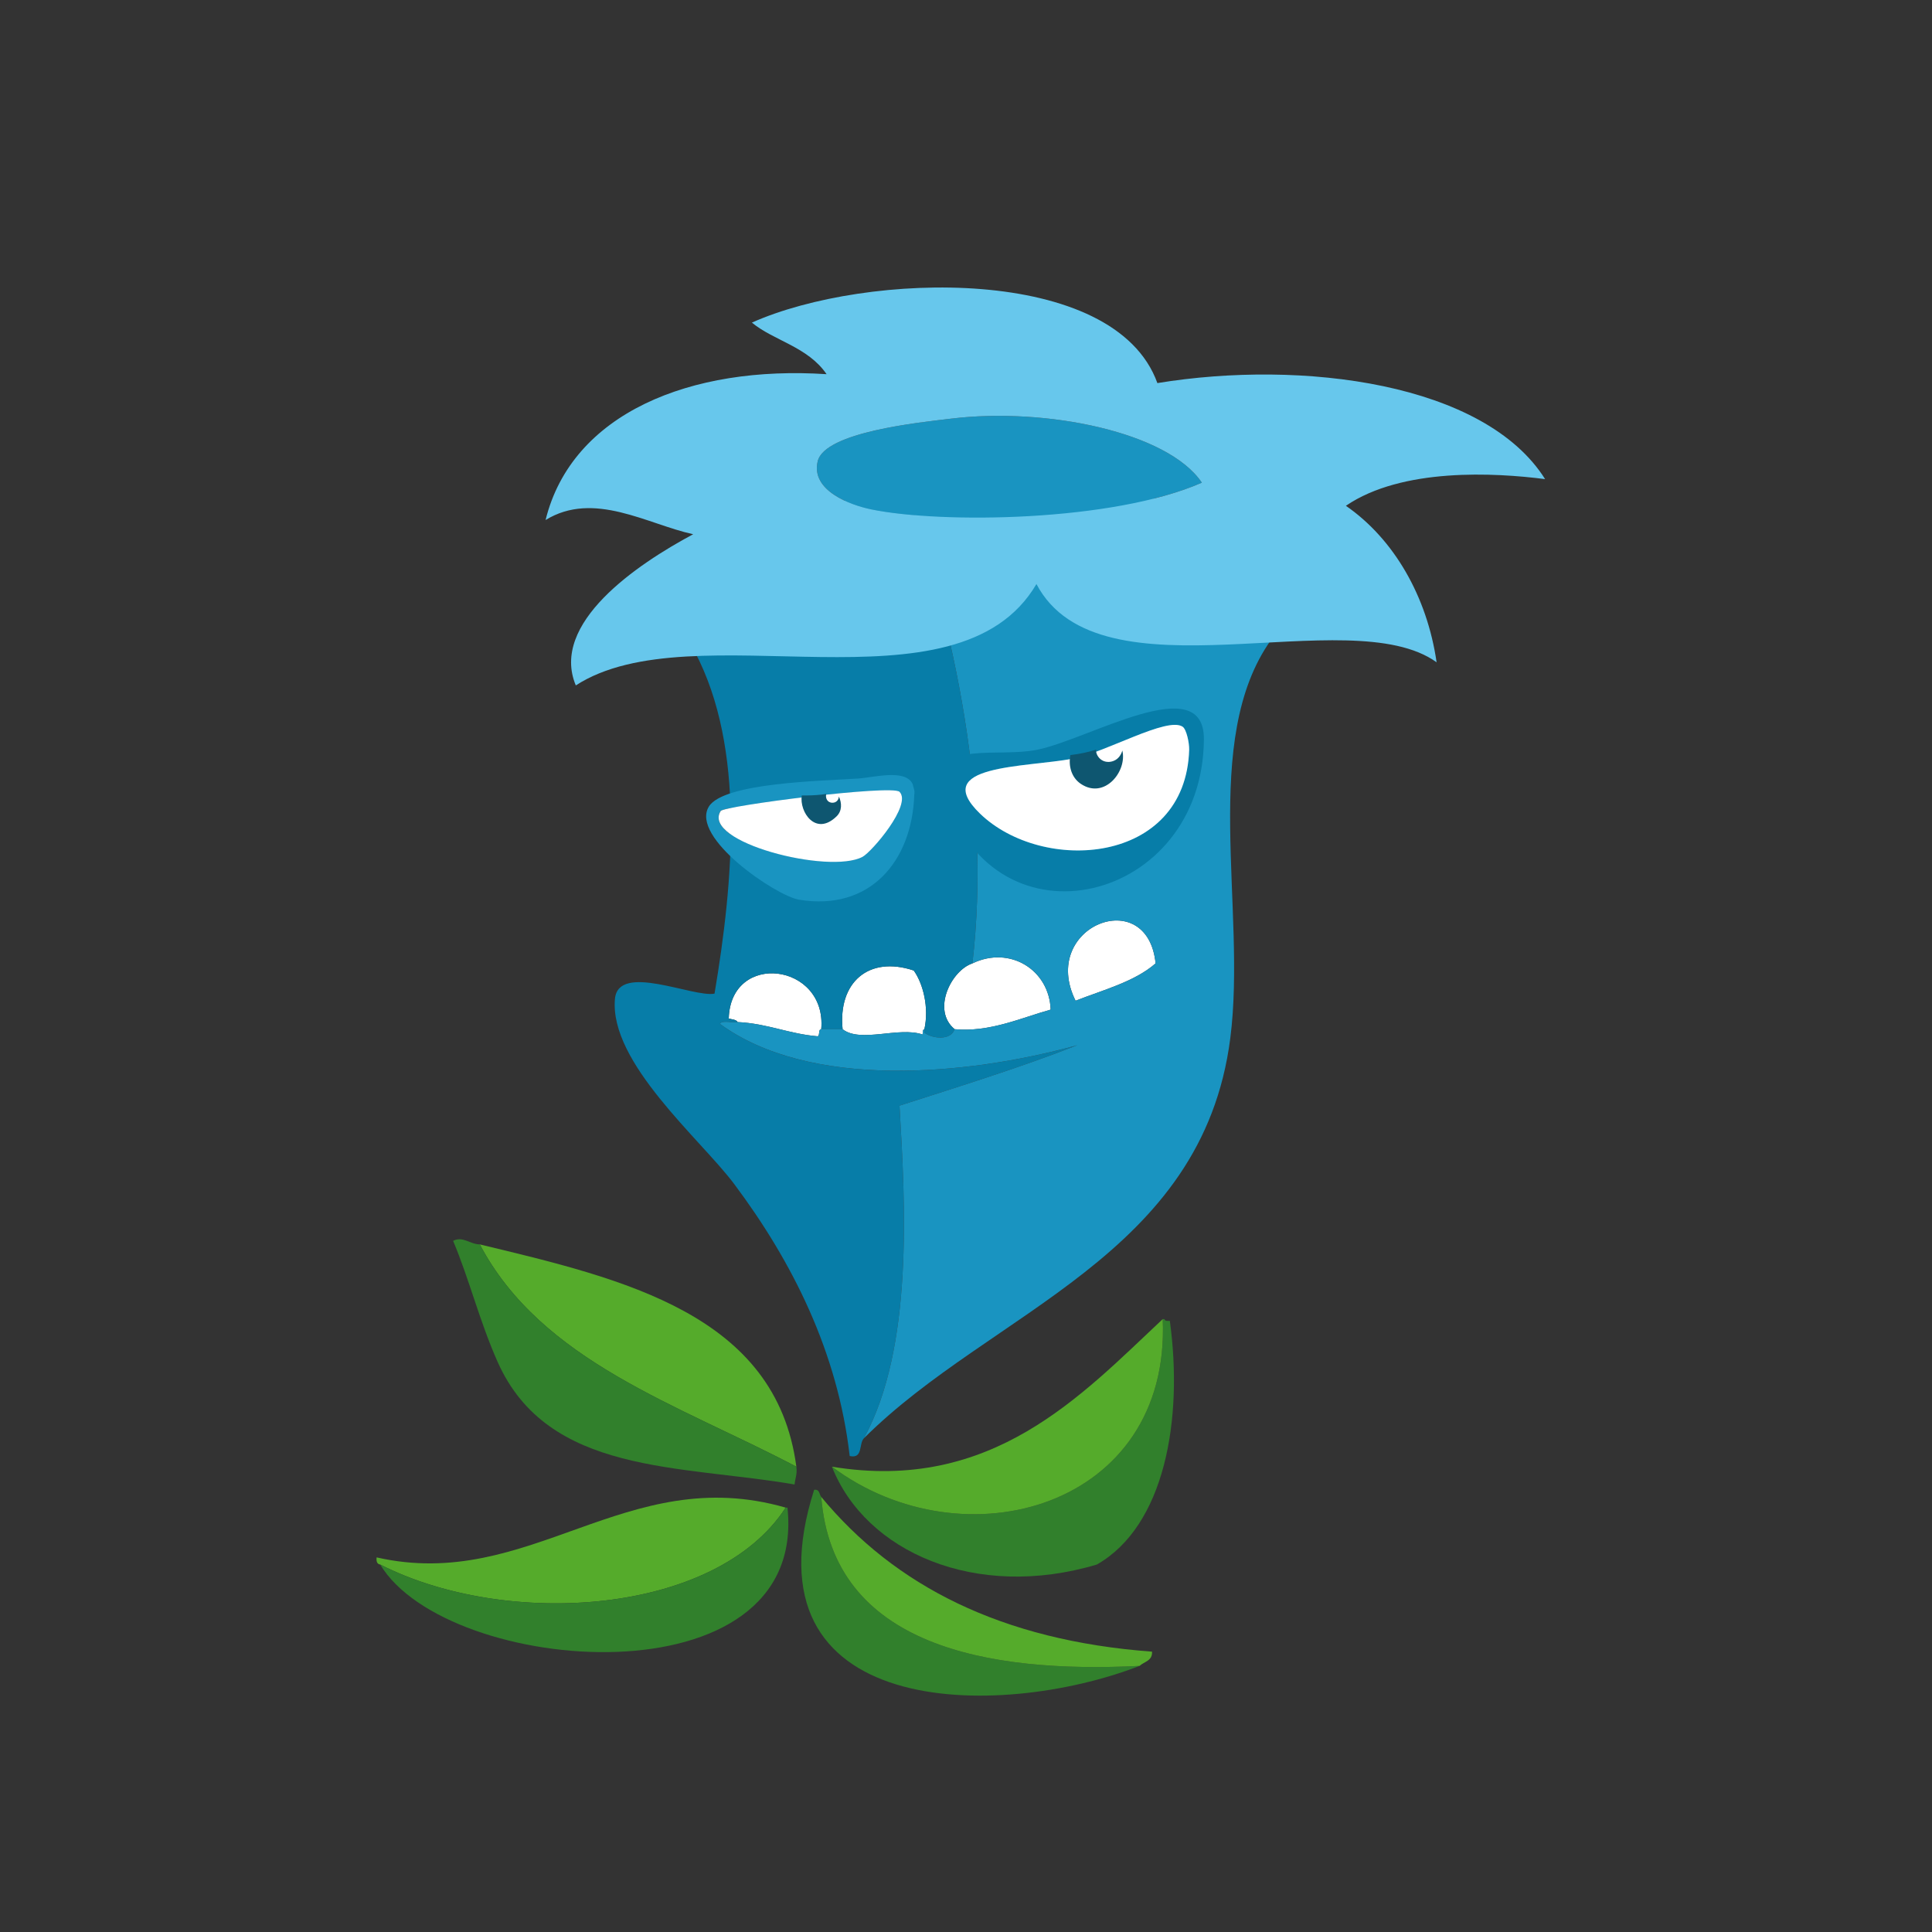 <?xml version="1.0" encoding="UTF-8"?>
<svg width="171px" height="171px" viewBox="0 0 171 171" version="1.1" xmlns="http://www.w3.org/2000/svg" xmlns:xlink="http://www.w3.org/1999/xlink">
    <rect x="0" y="0" width="171" height="171" fill="#333333" stroke="none"/>
    <!-- Generator: Sketch 43.1 (39012) - http://www.bohemiancoding.com/sketch -->
    <title>horce_oddily</title>
    <desc>Created with Sketch.</desc>
    <defs></defs>
    <g id="Page-1" stroke="none" stroke-width="1" fill="none" fill-rule="evenodd">
        <g id="horce_oddily">
            <g id="Vrstva_6" transform="translate(23, 8)">
                <g id="Group" transform="translate(10, 17)">
                    <g transform="translate(0, 17)" id="Shape">
                        <path d="M62.197,46.574 C64.687,45.601 67.433,44.885 69.281,43.269 C68.572,36.199 58.943,39.992 62.197,46.574 Z" fill="#FFFFFF"></path>
                        <path d="M53.068,43.27 C51.197,43.887 49.438,47.405 51.494,49.094 C54.595,49.383 57.388,48.084 59.994,47.362 C59.869,43.842 56.383,41.672 53.068,43.27 Z" fill="#FFFFFF"></path>
                        <path d="M41.578,49.094 C43.175,50.344 46.559,48.834 48.661,49.565 C48.686,49.379 48.634,49.12 48.818,49.094 C49.239,47.178 48.708,45.061 47.874,43.899 C43.854,42.561 41.167,44.98 41.578,49.094 Z" fill="#FFFFFF"></path>
                        <path d="M32.29,48.463 C34.942,48.592 36.808,49.508 39.374,49.723 C39.593,49.625 39.397,49.118 39.688,49.094 C40.197,43.237 31.663,42.162 31.502,48.149 C31.783,48.234 32.157,48.229 32.29,48.463 Z" fill="#FFFFFF"></path>
                        <path d="M9.465,68.141 C14.958,78.545 27.074,82.329 37.485,87.817 C35.706,74.326 22.197,71.201 9.465,68.141 Z" fill="#55AB2B"></path>
                        <path d="M69.912,74.752 C70.637,91.428 52.317,96.557 40.633,87.816 C43.601,95.349 53.349,99.681 64.088,96.474 C70.067,93.058 71.746,83.679 70.541,74.908 C70.316,74.922 70.096,74.933 70.068,74.752 C70.016,74.752 69.963,74.752 69.912,74.752 Z" fill="#31802C"></path>
                        <path d="M69.912,74.752 C62.744,81.465 54.824,90.154 40.633,87.816 C52.317,96.557 70.637,91.428 69.912,74.752 Z" fill="#55AB2B"></path>
                        <path d="M67.865,105.447 C54.441,106.123 40.723,103.701 39.688,90.492 C39.502,90.26 39.552,89.789 39.059,89.863 C32.579,110.154 55.314,110.311 67.865,105.447 Z" fill="#31802C"></path>
                        <path d="M39.688,90.492 C40.723,103.701 54.441,106.123 67.865,105.447 C68.269,105.062 69.008,105.015 68.967,104.187 C55.627,103.203 46.167,98.338 39.688,90.492 Z" fill="#55AB2B"></path>
                        <path d="M0.65,96.475 C11.86,102.178 30.364,100.967 36.541,91.438 C22.409,87.37 13.895,98.93 0.335,95.844 C0.292,96.203 0.374,96.436 0.65,96.475 Z" fill="#55AB2B"></path>
                        <path d="M43.466,85.299 C47.858,77.233 47.135,64.666 46.614,55.861 C51.933,54.148 57.306,52.49 62.355,50.509 C52.454,53.243 38.635,54.421 30.715,48.62 C30.934,48.261 31.811,48.561 32.289,48.462 C32.156,48.228 31.782,48.233 31.502,48.148 C31.662,42.162 40.196,43.236 39.688,49.093 L41.578,49.093 C41.167,44.98 43.854,42.56 47.874,43.898 C48.708,45.06 49.239,47.177 48.818,49.093 L48.818,49.407 C49.547,49.942 51.153,50.116 51.495,49.093 C49.438,47.404 51.198,43.886 53.069,43.269 C54.76,28.73 51.482,13.651 47.088,1.081 C39.519,2.476 32.945,5.165 27.567,8.479 C23.618,10.915 27.114,13.061 28.512,15.719 C32.989,24.235 31.909,36.026 30.243,45.944 C28.396,46.321 21.719,43.163 21.428,46.415 C20.924,52.063 29.018,58.837 31.975,62.786 C37.123,69.663 41.151,77.665 42.206,86.872 C43.417,87.137 42.993,85.77 43.466,85.299 Z" fill="#077DA8"></path>
                        <path d="M36.541,91.438 C30.364,100.967 11.86,102.178 0.65,96.475 C6.588,106.362 38.551,108.885 36.698,91.438 L36.541,91.438 Z" fill="#31802C"></path>
                        <path d="M9.465,68.141 C8.575,68.123 7.971,67.387 7.104,67.825 C8.553,71.278 9.435,74.917 11.04,78.53 C15.496,88.565 27.216,87.637 37.327,89.391 C37.372,88.858 37.578,88.487 37.485,87.817 C27.075,82.328 14.958,78.545 9.465,68.141 Z" fill="#31802C"></path>
                        <path d="M85.023,10.054 C83.746,12.538 80.916,12.654 79.513,14.618 C73.197,23.468 77.353,38.445 75.894,49.88 C73.423,69.224 54.763,74.032 43.466,85.298 C47.858,77.232 47.135,64.665 46.614,55.86 C51.933,54.147 57.306,52.489 62.355,50.508 C52.454,53.242 38.635,54.42 30.715,48.619 C30.934,48.26 31.811,48.56 32.289,48.461 C34.941,48.59 36.807,49.506 39.373,49.721 C39.592,49.623 39.396,49.116 39.687,49.092 L41.577,49.092 C43.174,50.342 46.558,48.832 48.66,49.563 C48.685,49.377 48.633,49.118 48.817,49.092 L48.817,49.406 C49.546,49.941 51.152,50.115 51.494,49.092 C54.595,49.381 57.388,48.082 59.994,47.36 C59.869,43.84 56.383,41.671 53.068,43.268 C54.759,28.729 51.481,13.65 47.087,1.08 C62.803,-1.442 75.9,3.013 85.023,10.054 Z M62.197,46.574 C64.687,45.601 67.433,44.885 69.281,43.269 C68.572,36.199 58.943,39.992 62.197,46.574 Z" fill="#1994C1"></path>
                    </g>
                    <g transform="translate(50, 37)" id="Shape">
                        <path d="M8.795,4.361 C13.402,3.435 23.586,-2.753 23.555,3.419 C23.483,17.9 5.108,22.406 0.69,8.435 C0.774,7.925 0.592,7.706 0.545,7.337 C0.036,3.566 5.254,5.072 8.795,4.361 Z M21.674,2.322 C20.309,1.404 14.861,4.6 11.979,5.145 C7.747,5.944 -0.754,5.659 3.729,10.002 C9.266,15.369 21.94,14.559 22.252,4.361 C22.27,3.777 22.021,2.556 21.674,2.322 Z" fill="#077DA8"></path>
                        <path d="M21.674,2.322 C20.309,1.404 14.861,4.6 11.979,5.145 C7.747,5.944 -0.754,5.659 3.729,10.002 C9.266,15.369 21.94,14.559 22.252,4.361 C22.27,3.777 22.021,2.556 21.674,2.322 Z" fill="#FFFFFF"></path>
                        <path d="M11.74,4.83 L11.748,4.83 C12.578,4.732 13.322,4.572 14.019,4.351 C14.007,4.488 14.025,4.628 14.085,4.765 C14.355,5.374 15.007,5.587 15.601,5.331 C15.986,5.167 16.23,4.817 16.337,4.429 C16.78,6.259 14.765,8.786 12.667,7.382 C11.82,6.816 11.553,5.775 11.74,4.83 Z" fill="#0E5670"></path>
                    </g>
                    <g transform="translate(29, 43)" id="Shape">
                        <path d="M8.719,11.631 C6.684,11.293 -0.935,6.123 0.74,3.391 C2.039,1.272 10.712,1.121 13.951,0.907 C15.351,0.813 18.197,0.018 18.791,1.43 C18.833,1.737 18.998,1.92 18.922,2.344 C18.721,8.305 14.937,12.664 8.719,11.631 Z M17.615,2.082 C16.958,1.424 2.085,3.316 1.787,3.783 C0.046,6.521 11.378,9.422 14.345,7.838 C15.153,7.406 18.75,3.221 17.615,2.082 Z" fill="#1994C1"></path>
                        <path d="M17.615,2.082 C16.958,1.424 2.085,3.316 1.787,3.783 C0.046,6.521 11.378,9.422 14.345,7.838 C15.153,7.406 18.75,3.221 17.615,2.082 Z" fill="#FFFFFF"></path>
                        <path d="M8.965,2.406 C9.55,2.412 10.135,2.396 10.713,2.33 C10.857,2.312 10.994,2.291 11.133,2.269 C11.035,2.615 11.213,3.05 11.68,3.05 C12.044,3.05 12.231,2.78 12.248,2.497 C12.518,3.077 12.54,3.774 12.047,4.253 C10.195,6.059 8.733,3.865 8.965,2.406 Z" fill="#0E5670"></path>
                    </g>
                    <g transform="translate(15, 0)" id="Shape">
                        <path d="M58.375,17.72 C55.352,13.22 44.545,11.036 36.18,12.054 C33.405,12.39 24.995,13.228 24.373,15.831 C23.752,18.429 27.268,19.704 29.096,20.081 C35.299,21.365 50.516,21.181 58.375,17.72 Z" fill="#1994C1"></path>
                        <path d="M54.439,8.906 C67.328,6.802 83.404,8.904 88.755,17.406 C84.321,16.834 76.103,16.375 71.124,19.767 C75.376,22.705 78.31,27.796 79.153,33.619 C71.448,28.058 49.327,37.303 43.735,26.693 C36.693,38.691 13.36,28.929 2.964,35.666 C0.667,30.16 8.37,24.949 13.353,22.285 C9.312,21.408 4.564,18.4 0.289,21.027 C2.611,11.586 13.125,7.326 25.16,8.119 C23.494,5.683 20.477,5.154 18.549,3.553 C28.703,-0.977 50.65,-1.602 54.439,8.906 Z M58.375,17.72 C55.352,13.22 44.545,11.036 36.18,12.054 C33.405,12.39 24.995,13.228 24.373,15.831 C23.752,18.429 27.268,19.704 29.096,20.081 C35.299,21.365 50.516,21.181 58.375,17.72 Z" fill="#67C7EC"></path>
                    </g>
                </g>
            </g>
        </g>
    </g>
</svg>
